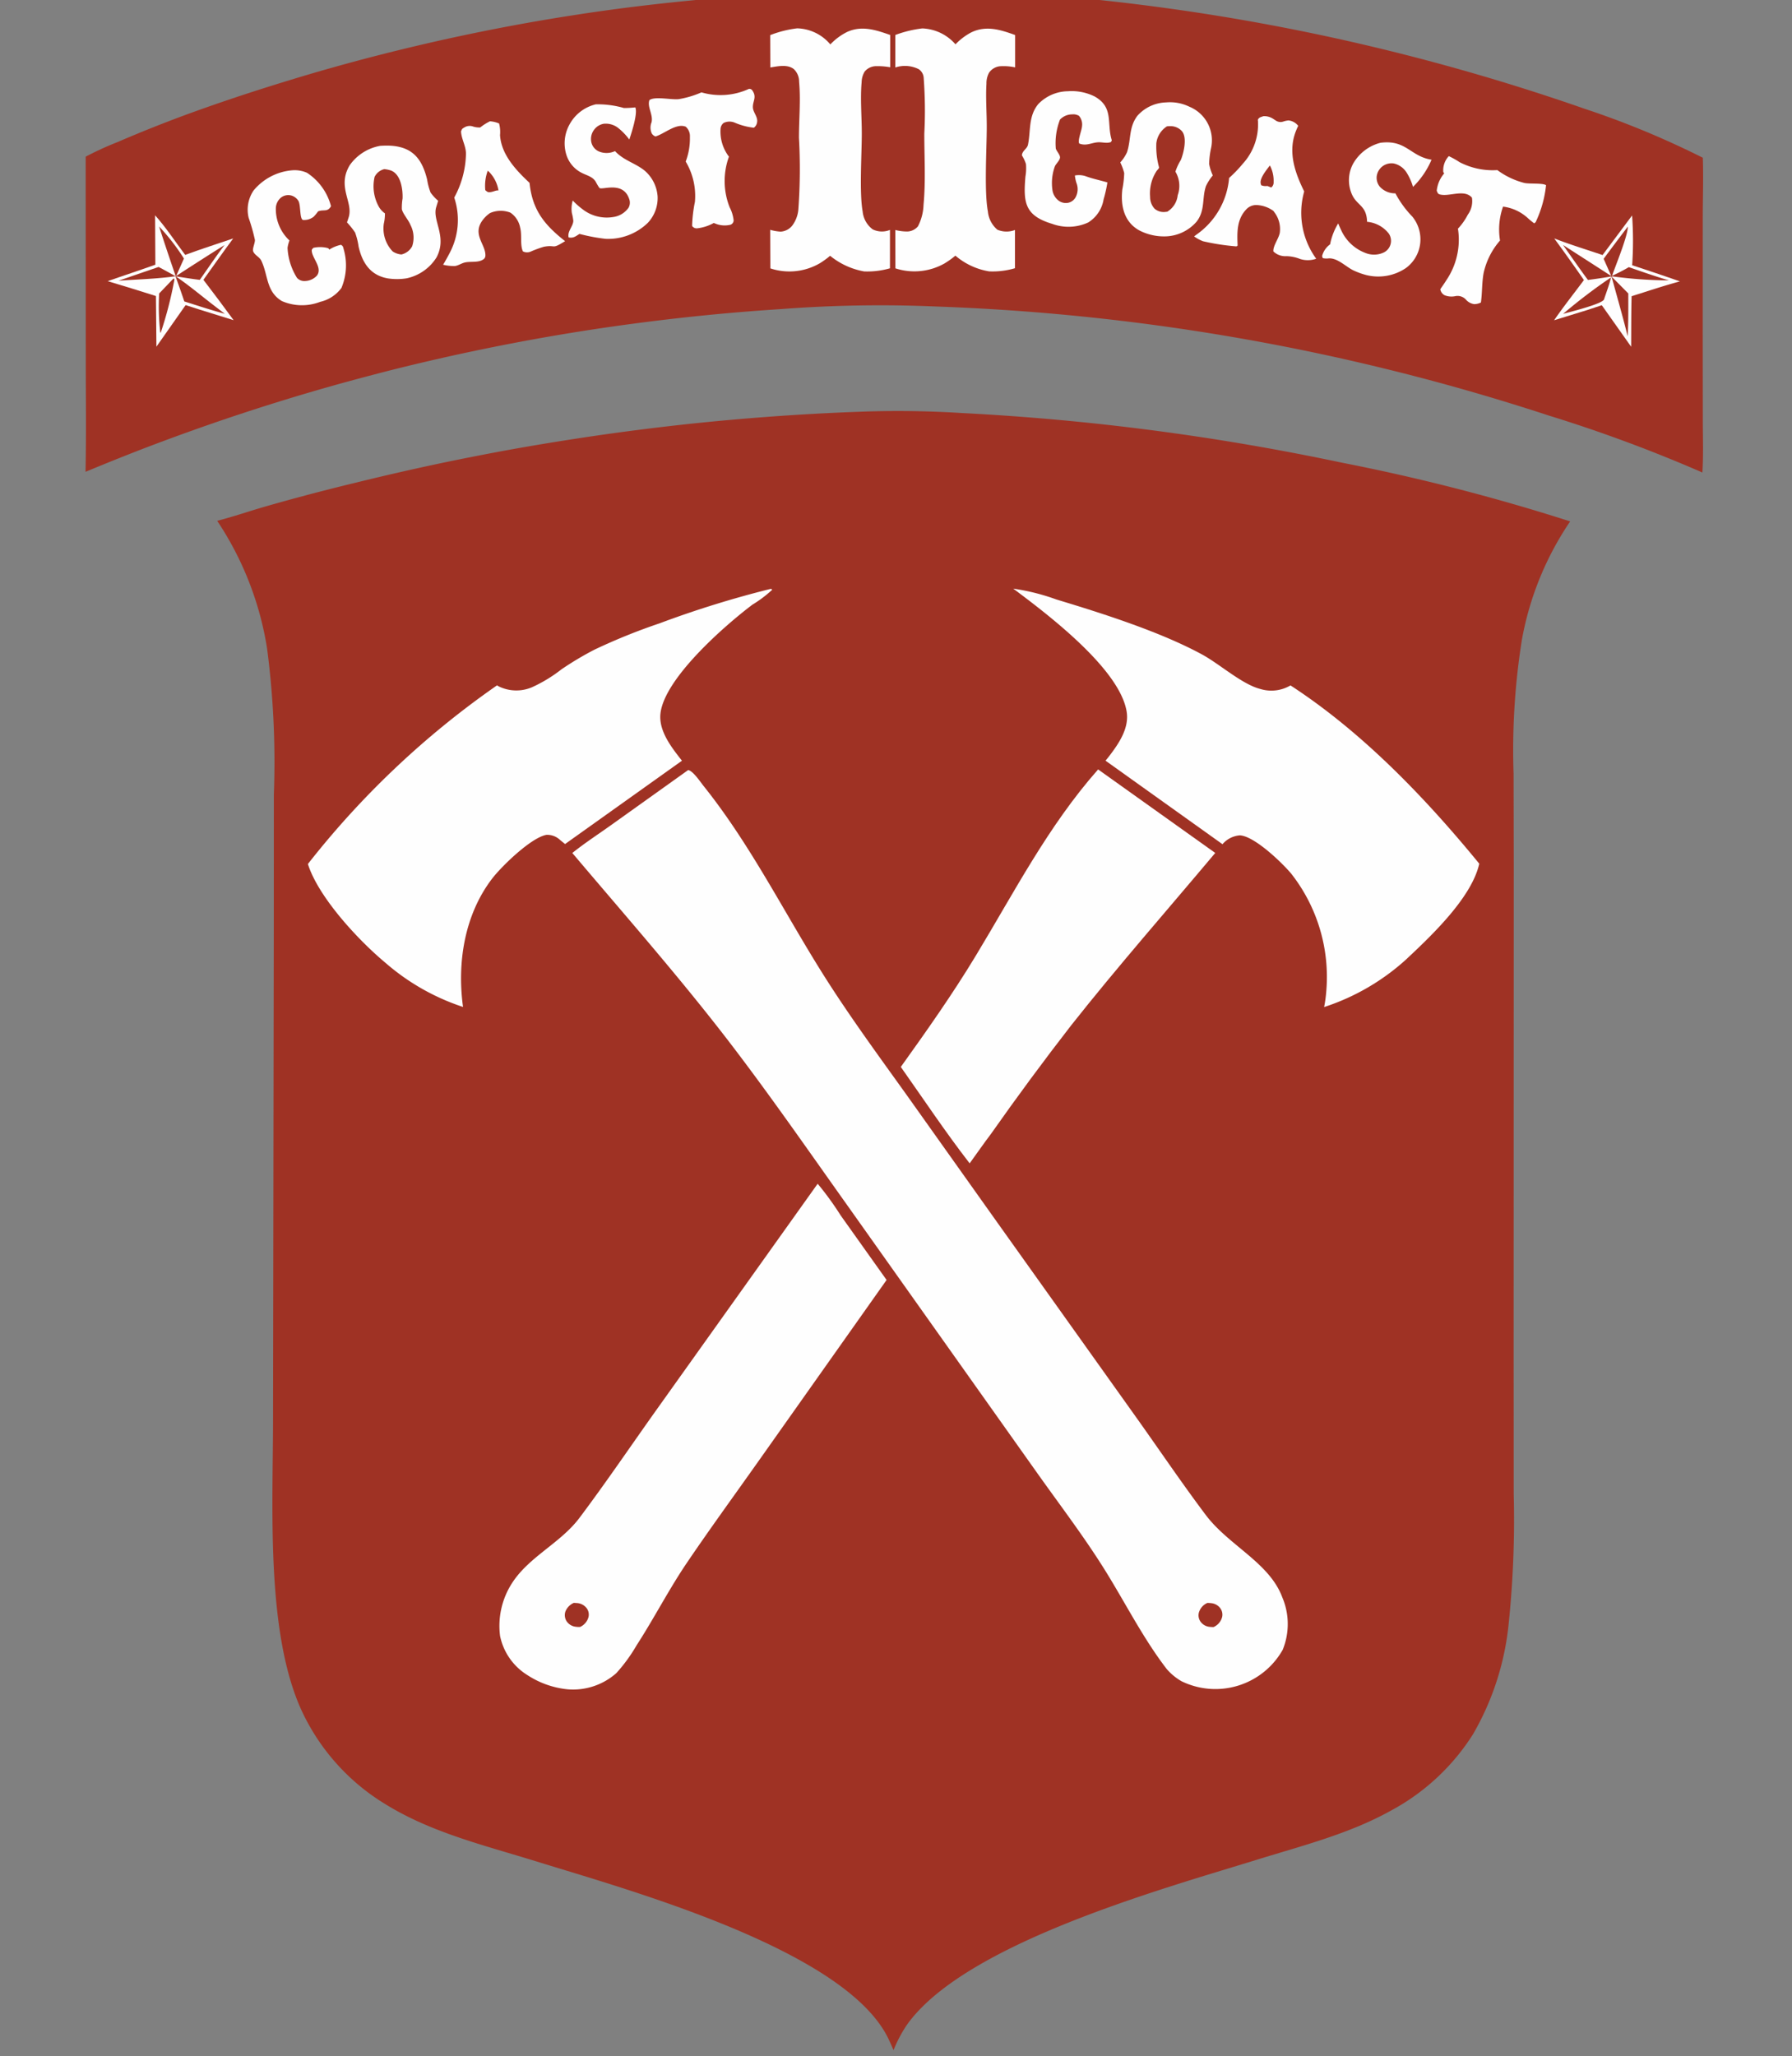 <svg xmlns="http://www.w3.org/2000/svg" xmlns:xlink="http://www.w3.org/1999/xlink" width="177" height="203" viewBox="0 0 177 203"><rect x="0" y="0" width="177" height="203" fill="#808080" stroke="none"/><defs><clipPath id="clip-path"><rect id="Rectangle_21" data-name="Rectangle 21" width="177" height="203" transform="translate(2079.989 5142.324)" fill="#fff" stroke="#707070" stroke-width="1"></rect></clipPath></defs><g id="Mask_Group_6" data-name="Mask Group 6" transform="translate(-2079.989 -5142.324)" clip-path="url(#clip-path)"><g id="logo" transform="translate(2088.437 5141.43)"><path id="Path_31" data-name="Path 31" d="M86.5.71h9.076c1.836,0,3.711-.033,5.544.078q3.689.218,7.368.562t7.344.817q3.665.472,7.311,1.071t7.27,1.323q3.624.724,7.22,1.574t7.161,1.823q3.565.973,7.094,2.069t7.018,2.313a86.54,86.54,0,0,1,11.667,4.832c.063,1.909,0,3.842-.005,5.754l-.005,11.587.01,8.578c0,1.712.065,3.449-.042,5.157A145.063,145.063,0,0,0,155.4,42.637q-3.66-1.2-7.359-2.273t-7.435-2.012q-3.735-.941-7.5-1.75t-7.558-1.484q-3.792-.676-7.605-1.218t-7.644-.949q-3.83-.407-7.672-.68t-7.691-.409a128.823,128.823,0,0,0-15.387.25q-2.211.142-4.419.329t-4.411.421q-2.2.233-4.4.512t-4.39.6q-2.192.324-4.376.693t-4.361.784q-2.177.415-4.344.874t-4.325.964q-2.158.5-4.3,1.053t-4.281,1.143q-2.135.593-4.257,1.231t-4.23,1.319q-2.108.681-4.2,1.406t-4.172,1.493Q17,45.7,14.937,46.515T10.83,48.18c.08-3.749.025-7.509.025-11.259l-.01-19.855a31.3,31.3,0,0,1,3.13-1.434q3.673-1.583,7.433-2.946,3.049-1.1,6.131-2.092t6.194-1.9q3.112-.9,6.251-1.7t6.3-1.5q3.163-.7,6.347-1.3t6.385-1.093q3.2-.5,6.416-.889t6.441-.684c1.956-.183,3.915-.3,5.871-.471.849-.074,1.69-.23,2.541-.281C82.343.666,84.439.715,86.5.71Z" transform="translate(-10.83 -0.704)" fill="#9f3224"></path><path id="Path_32" data-name="Path 32" d="M89.17,11.5a35.322,35.322,0,0,1,.006,4.915q2.366.774,4.716,1.594c-1.6.429-3.187.97-4.771,1.462-.044,1.662-.033,3.328-.043,4.991l-2.9-4.1-1.4.463-3.311,1.022c.93-1.353,1.965-2.653,2.946-3.97q-1.439-2.074-2.933-4.11c1.56.611,3.185,1.1,4.773,1.642Z" transform="translate(63.588 10.666)" fill="#fefefe"></path><path id="Path_33" data-name="Path 33" d="M88.3,12.033c-.006.933-1.205,3.825-1.562,4.858a16.407,16.407,0,0,0,1.657-.854c1.315.456,2.627.918,3.964,1.309a43.671,43.671,0,0,1-5.7-.411l1.684,1.7c0,1.408.017,2.824-.061,4.231-.494-1.994-1.069-3.974-1.608-5.957-.186.793-.477,1.565-.739,2.335-.266.461-3.4,1.224-4.031,1.407a52.689,52.689,0,0,1,4.916-3.722c-.818.15-1.639.264-2.464.374-.843-1.132-1.642-2.3-2.461-3.454l4.768,3.067-.756-1.7Q87.089,13.614,88.3,12.033Z" transform="translate(64.04 11.231)" fill="#9f3224"></path><path id="Path_34" data-name="Path 34" d="M16.576,11.49c1.074,1.2,2,2.618,2.973,3.911,1.565-.578,3.163-1.086,4.742-1.625-1,1.344-1.964,2.723-2.942,4.085q1.516,1.974,2.983,3.985l-3.4-1.058-1.339-.432-2.885,4.106-.046-5q-2.377-.755-4.766-1.469c1.565-.553,3.145-1.064,4.708-1.626Z" transform="translate(-9.706 10.659)" fill="#fefefe"></path><path id="Path_35" data-name="Path 35" d="M15.814,14.522l.079.1a37.813,37.813,0,0,1-1.351,5.258l-.047-.014a22.329,22.329,0,0,1-.11-3.854Q15.1,15.269,15.814,14.522Z" transform="translate(-7.111 13.853)" fill="#9f3224"></path><path id="Path_36" data-name="Path 36" d="M16.43,12.03a20.832,20.832,0,0,1,2.453,3.164l-.774,1.726q2.378-1.552,4.784-3.06c-.849,1.116-1.635,2.292-2.445,3.437-.794-.092-1.587-.229-2.377-.346,1.28.863,2.491,1.89,3.717,2.831l1.131.866c-1.344-.363-2.671-.8-4-1.222q-.421-1.247-.871-2.484c-1.847.261-3.771.305-5.634.443l3.967-1.362c.568.3,1.129.615,1.693.922Q17.226,14.5,16.43,12.03Z" transform="translate(-9.162 11.227)" fill="#9f3224"></path><path id="Path_37" data-name="Path 37" d="M76.073,8.028c2.55-.338,2.945,1.338,5.049,1.671a8.279,8.279,0,0,1-1.83,2.681,5.536,5.536,0,0,0-.624-1.4,2.019,2.019,0,0,0-1.262-.909,1.489,1.489,0,0,0-1.108.265q-.059.043-.114.091t-.1.1q-.049.054-.093.112t-.082.121q-.038.062-.07.128t-.056.134q-.025.069-.043.139t-.029.143a1.384,1.384,0,0,0,.3,1.053,2.019,2.019,0,0,0,1.542.66,10.047,10.047,0,0,0,1.675,2.3,3.549,3.549,0,0,1,.765,2.727,3.508,3.508,0,0,1-1.4,2.349,4.876,4.876,0,0,1-3.92.691,7.424,7.424,0,0,1-1.3-.475c-.745-.377-1.551-1.223-2.406-1.17a1.791,1.791,0,0,1-.586-.024l-.068-.2a2.055,2.055,0,0,1,.791-1.16,6.174,6.174,0,0,1,.8-2.067q.148.362.316.714a4.286,4.286,0,0,0,2.414,2.217,2.255,2.255,0,0,0,1.786-.069,1.281,1.281,0,0,0,.491-1.845,3.042,3.042,0,0,0-2.155-1.176c-.048-1.74-1.128-1.571-1.591-2.953a3.436,3.436,0,0,1,.216-2.791A4.354,4.354,0,0,1,76.073,8.028Z" transform="translate(51.825 6.964)" fill="#fefefe"></path><path id="Path_38" data-name="Path 38" d="M36.955,6.17a9.372,9.372,0,0,1,2.781.364,10.446,10.446,0,0,0,1.119-.063c.268.582-.384,2.554-.591,3.174a6.026,6.026,0,0,0-1.025-1.082,1.983,1.983,0,0,0-1.5-.475q-.074.013-.146.033t-.142.047q-.07.027-.136.061a1.478,1.478,0,0,0-.13.074q-.063.04-.122.087t-.113.1q-.054.052-.1.109a1.482,1.482,0,0,0-.091.118,1.51,1.51,0,0,0-.086.136A1.487,1.487,0,0,0,36.6,9a1.515,1.515,0,0,0-.055.151,1.457,1.457,0,0,0-.039.156,1.491,1.491,0,0,0-.026.32,1.53,1.53,0,0,0,.012.16,1.475,1.475,0,0,0,.029.158,1.318,1.318,0,0,0,.7.86,1.977,1.977,0,0,0,1.631-.017c.869.938,1.987,1.163,2.936,1.935a3.691,3.691,0,0,1,1.271,2.539,3.563,3.563,0,0,1-.971,2.612A5.626,5.626,0,0,1,37.93,19.45a17.911,17.911,0,0,1-2.584-.487c-.405.245-.593.436-1.074.346-.153-.6.464-1.11.461-1.653a5.292,5.292,0,0,0-.146-.768,2.933,2.933,0,0,1,.089-1.221,7.882,7.882,0,0,0,1.023.9,3.885,3.885,0,0,0,3,.725,2.218,2.218,0,0,0,1.486-.908,1.022,1.022,0,0,0,.068-.868c-.61-1.828-2.711-.832-2.947-1.1a5.15,5.15,0,0,1-.356-.6c-.3-.49-.8-.6-1.3-.84a3,3,0,0,1-1.613-1.861,3.819,3.819,0,0,1,.288-2.893A4,4,0,0,1,36.955,6.17Z" transform="translate(13.446 5.025)" fill="#fefefe"></path><path id="Path_39" data-name="Path 39" d="M47.811,5.413a.359.359,0,0,1,.359.19c.437.654,0,1.032.031,1.648.025.49.5.919.418,1.438a.806.806,0,0,1-.322.559,6.584,6.584,0,0,1-1.887-.5,1.326,1.326,0,0,0-1.1.03.8.8,0,0,0-.3.544,4.075,4.075,0,0,0,.827,2.783,7.034,7.034,0,0,0,.07,5,3.606,3.606,0,0,1,.393,1.3.472.472,0,0,1-.312.421,2.426,2.426,0,0,1-1.54-.132l-.115-.039a4.379,4.379,0,0,1-1.653.527.539.539,0,0,1-.48-.234,13.539,13.539,0,0,1,.276-2.378,6.624,6.624,0,0,0-.911-3.982,6.433,6.433,0,0,0,.416-2.43,1.243,1.243,0,0,0-.41-1.01c-.939-.383-2.1.7-2.988.962a.7.7,0,0,1-.374-.308,1.4,1.4,0,0,1-.017-1.088c.175-.77-.447-1.515-.212-2.19.534-.406,2.186-.007,2.912-.1a9.434,9.434,0,0,0,2.231-.667A6.725,6.725,0,0,0,47.811,5.413Z" transform="translate(17.715 4.256)" fill="#fefefe"></path><path id="Path_40" data-name="Path 40" d="M77.012,8.646a7.991,7.991,0,0,1,1.06.592,7.1,7.1,0,0,0,3.735.786,7.667,7.667,0,0,0,2.657,1.267c.526.12,1.8-.008,2.156.222a11.2,11.2,0,0,1-1.03,3.655c-.05.035-.09.1-.151.106a7.652,7.652,0,0,1-.621-.511,4.439,4.439,0,0,0-2.3-1.113l-.146-.023a6.758,6.758,0,0,0-.3,3.351,7.255,7.255,0,0,0-1.618,3.2c-.18.975-.131,1.945-.268,2.918a1.512,1.512,0,0,1-.662.162,1.334,1.334,0,0,1-.824-.451,1.113,1.113,0,0,0-1.049-.337,1.844,1.844,0,0,1-1.048-.089.812.812,0,0,1-.429-.595c.2-.3.419-.6.613-.913A7.121,7.121,0,0,0,77.931,15.9c-.007-.028-.015-.056-.022-.083a6.108,6.108,0,0,0,.984-1.394,2.249,2.249,0,0,0,.406-1.678c-.752-.872-2.205-.08-3.147-.311-.235-.058-.24-.171-.331-.372a3.128,3.128,0,0,1,.737-1.711l-.088-.13A2.049,2.049,0,0,1,77.012,8.646Z" transform="translate(57.64 7.663)" fill="#fefefe"></path><path id="Path_41" data-name="Path 41" d="M23,9.332a3.008,3.008,0,0,1,1.479.243,5.636,5.636,0,0,1,2.374,3.3c-.348.612-.72.294-1.275.51a4.383,4.383,0,0,1-.439.53,1.52,1.52,0,0,1-1.041.319c-.363-.063-.214-1.485-.469-1.888a1.2,1.2,0,0,0-.78-.546,1.162,1.162,0,0,0-.961.246,1.415,1.415,0,0,0-.483,1,4.242,4.242,0,0,0,1.344,3.213,3.469,3.469,0,0,0-.189.724,6.14,6.14,0,0,0,.934,2.967.975.975,0,0,0,.805.31,1.656,1.656,0,0,0,1.171-.542c.562-.776-.485-1.7-.518-2.448-.006-.147.073-.184.164-.286a3.091,3.091,0,0,1,1.292-.006c.061.015.122.032.183.048l.094.133a3.477,3.477,0,0,1,1.158-.473c.2.134.2.186.256.412a5.748,5.748,0,0,1-.215,3.845,3.609,3.609,0,0,1-2.105,1.375A4.983,4.983,0,0,1,22,22.24c-1.575-.944-1.347-2.58-2.034-3.992-.178-.367-.645-.53-.8-.915-.1-.251.191-.819.171-1.134a18.645,18.645,0,0,0-.618-2.18,3.377,3.377,0,0,1,.49-2.7A5.537,5.537,0,0,1,23,9.332Z" transform="translate(-2.607 8.377)" fill="#fefefe"></path><path id="Path_42" data-name="Path 42" d="M60.425,5.53a5.088,5.088,0,0,1,2.627.516c1.87,1.049,1.208,2.565,1.654,4.183.057.208.064.1-.038.314-.435.169-.864-.007-1.309.028-.66.053-1.128.387-1.823.123-.186-.284.244-1.292.27-1.706a1.3,1.3,0,0,0-.3-1.03,1.058,1.058,0,0,0-.665-.144,1.661,1.661,0,0,0-1.208.512,6.387,6.387,0,0,0-.416,2.862c.07.258.46.647.414.913-.05.285-.357.555-.495.814a4.819,4.819,0,0,0-.261,2.3,1.6,1.6,0,0,0,.646,1.134,1.2,1.2,0,0,0,.927.192,1.1,1.1,0,0,0,.726-.545,1.671,1.671,0,0,0,.082-1.411,3.559,3.559,0,0,1-.154-.737,2.135,2.135,0,0,1,1.026.057c.706.261,1.463.416,2.187.628a13.721,13.721,0,0,1-.378,1.677,3.3,3.3,0,0,1-1.521,2.276,4.644,4.644,0,0,1-3.549.138c-2.751-.82-2.859-2.15-2.651-4.665a4.887,4.887,0,0,0,.054-1.241,3.687,3.687,0,0,0-.4-.853c.023-.472.51-.632.6-1.059.285-1.4.024-2.8,1.013-4.006A4.141,4.141,0,0,1,60.425,5.53Z" transform="translate(36.619 4.372)" fill="#fefefe"></path><path id="Path_43" data-name="Path 43" d="M32.656,6.971a2.793,2.793,0,0,1,.9.216,3.226,3.226,0,0,1,.094,1.148c.122,1.931,1.581,3.468,2.913,4.712l.023.194c.311,2.57,1.506,4,3.491,5.564-1.409.874-.837.318-2.106.555a11.284,11.284,0,0,0-1.3.479.907.907,0,0,1-.757-.023c-.3-.6-.082-1.627-.274-2.333a2.292,2.292,0,0,0-.963-1.492,2.63,2.63,0,0,0-2.007.036,2.8,2.8,0,0,0-.479.4c-1.538,1.607.1,2.647.011,3.851a.439.439,0,0,1-.206.33c-.5.344-1.246.173-1.808.3-.345.075-.658.313-1.011.354a4.6,4.6,0,0,1-1.149-.13q.333-.554.631-1.129a6.959,6.959,0,0,0,.468-5.5,9.4,9.4,0,0,0,1.158-4.275c.022-.8-.452-1.476-.486-2.268.1-.216.073-.236.3-.364a1.006,1.006,0,0,1,.914-.1,2.042,2.042,0,0,0,.679.085A5.232,5.232,0,0,1,32.656,6.971Z" transform="translate(7.291 5.898)" fill="#fefefe"></path><path id="Path_44" data-name="Path 44" d="M30.33,9.347c.045.039.092.078.136.118a3.4,3.4,0,0,1,.922,1.826l-.164.008c-.2.038-.4.132-.606.158-.29.036-.318-.012-.53-.188A4.291,4.291,0,0,1,30.33,9.347Z" transform="translate(9.398 8.401)" fill="#9f3224"></path><path id="Path_45" data-name="Path 45" d="M70.994,6.726a1.607,1.607,0,0,1,.944.245c.089.057.176.118.266.173a.835.835,0,0,0,.791.1,2.159,2.159,0,0,1,.484-.1,1.39,1.39,0,0,1,.957.536,6.708,6.708,0,0,0-.317.759c-.668,1.984.031,3.938.909,5.716-.029.1-.056.206-.08.31A7.7,7.7,0,0,0,76.215,20.8a2.511,2.511,0,0,1-1.6.021,3.88,3.88,0,0,0-1.346-.275,1.7,1.7,0,0,1-1.285-.467c-.047-.56.534-1.263.635-1.858a2.731,2.731,0,0,0-.56-2.038l-.075-.106a3.038,3.038,0,0,0-1.687-.579,1.33,1.33,0,0,0-1.017.457c-.928.99-.882,2.293-.828,3.547l-.112.079a22.573,22.573,0,0,1-3.306-.508,3.943,3.943,0,0,1-.881-.478q.1-.072.191-.147a7.6,7.6,0,0,0,3.266-5.622,12.964,12.964,0,0,0,1.337-1.387A5.759,5.759,0,0,0,70.461,7.21l-.014-.127C70.567,6.825,70.74,6.827,70.994,6.726Z" transform="translate(45.343 5.639)" fill="#fefefe"></path><path id="Path_46" data-name="Path 46" d="M68.253,9.1a.458.458,0,0,1,.039.037,3.2,3.2,0,0,1,.343,1.584.615.615,0,0,1-.236.542l-.384-.152a1.142,1.142,0,0,1-.6-.068.769.769,0,0,1-.068-.266C67.327,10.247,67.942,9.524,68.253,9.1Z" transform="translate(48.715 8.142)" fill="#9f3224"></path><path id="Path_47" data-name="Path 47" d="M65.121,6.075a4.363,4.363,0,0,1,2.309.427,3.587,3.587,0,0,1,2.13,4.112,8.493,8.493,0,0,0-.185,1.531,4.861,4.861,0,0,0,.364,1.139,4.9,4.9,0,0,0-.674,1.043c-.412,1.2-.059,2.4-.926,3.517a4.211,4.211,0,0,1-3,1.454,5.313,5.313,0,0,1-2.613-.562c-1.551-.823-1.91-2.452-1.724-4.071a9.794,9.794,0,0,0,.185-1.613A5.348,5.348,0,0,0,60.6,12a4.069,4.069,0,0,0,.663-1c.417-1.25.158-2.469,1.034-3.613A3.943,3.943,0,0,1,65.121,6.075Z" transform="translate(41.605 4.93)" fill="#fefefe"></path><path id="Path_48" data-name="Path 48" d="M63.7,7.225a2.448,2.448,0,0,1,.356-.02,1.51,1.51,0,0,1,1.119.488c.554.637.177,2.183-.107,2.862a5.05,5.05,0,0,0-.53,1.144,2.734,2.734,0,0,1,.224,2.329,2.148,2.148,0,0,1-1.033,1.624l-.141.014a1.368,1.368,0,0,1-1.106-.31,1.7,1.7,0,0,1-.446-1.17A4.048,4.048,0,0,1,62.7,11.6c.055-.059.222-.233.227-.311a7.658,7.658,0,0,1-.274-2.4A2.3,2.3,0,0,1,63.7,7.225Z" transform="translate(43.113 6.144)" fill="#9f3224"></path><path id="Path_49" data-name="Path 49" d="M26.8,8.164a9.431,9.431,0,0,1,.962-.017c2.228.11,3.172,1.3,3.672,3.338a6.264,6.264,0,0,0,.343,1.293,4.749,4.749,0,0,0,.749.813c-.067.2-.125.407-.189.61-.426,1.344,1.122,2.922.024,4.98a4.616,4.616,0,0,1-2.957,2.063,6.008,6.008,0,0,1-1.838.008c-1.735-.3-2.533-1.534-2.9-3.141a6.7,6.7,0,0,0-.346-1.389,7.821,7.821,0,0,0-.8-1c.058-.167.11-.336.164-.5.482-1.493-1.186-3.013.112-5.154A4.682,4.682,0,0,1,26.8,8.164Z" transform="translate(2.305 7.129)" fill="#fefefe"></path><path id="Path_50" data-name="Path 50" d="M25.768,9.271a2.914,2.914,0,0,1,.647.133c.99.364,1.194,1.874,1.157,2.767a5.583,5.583,0,0,0-.07,1.065c.1.445.666,1.071.855,1.555a2.716,2.716,0,0,1,.164,2.095,1.607,1.607,0,0,1-1.063.811,1.812,1.812,0,0,1-.863-.3,3.275,3.275,0,0,1-.875-2.738,4.187,4.187,0,0,0,.111-1.021,2.007,2.007,0,0,1-.587-.629,4.145,4.145,0,0,1-.434-2.972A1.447,1.447,0,0,1,25.768,9.271Z" transform="translate(3.742 8.321)" fill="#9f3224"></path><path id="Path_51" data-name="Path 51" d="M55.722,4.077A6.049,6.049,0,0,1,57.275,2.9c1.471-.717,2.9-.263,4.339.259V6.353a5.371,5.371,0,0,0-1.524-.109,1.49,1.49,0,0,0-1.058.642,2.195,2.195,0,0,0-.252,1.082c-.085,1.424.037,2.906.031,4.337-.008,2.174-.258,6.332.111,8.272a2.689,2.689,0,0,0,.935,1.8,2.306,2.306,0,0,0,1.74.028V26.18a7.743,7.743,0,0,1-2.552.312,6.794,6.794,0,0,1-3.332-1.553,8.3,8.3,0,0,1-1.094.78,6.045,6.045,0,0,1-4.832.474l-.006-3.786a4.778,4.778,0,0,0,1.2.149,1.426,1.426,0,0,0,1.034-.512,4.949,4.949,0,0,0,.551-2.128c.22-2.291.075-4.713.076-7.016a43.785,43.785,0,0,0-.059-5.477,1.124,1.124,0,0,0-.482-.888,3.03,3.03,0,0,0-2.323-.172V3.154a11.263,11.263,0,0,1,2.67-.648A4.571,4.571,0,0,1,55.722,4.077Z" transform="translate(30.206 1.194)" fill="#fefefe"></path><path id="Path_52" data-name="Path 52" d="M49.7,4.088a5.877,5.877,0,0,1,1.658-1.232c1.451-.664,2.85-.194,4.256.3V6.344a7.071,7.071,0,0,0-1.412-.109,1.474,1.474,0,0,0-1.111.534,2.108,2.108,0,0,0-.3,1.057c-.144,1.647.016,3.4.016,5.054,0,2.068-.252,5.832.085,7.7a2.5,2.5,0,0,0,.988,1.765,2.084,2.084,0,0,0,1.71.055v3.791a8.16,8.16,0,0,1-2.545.309,7.333,7.333,0,0,1-3.367-1.546,8.063,8.063,0,0,1-1.013.737,5.99,5.99,0,0,1-4.887.509l-.016-3.809a4.462,4.462,0,0,0,1.032.18,1.58,1.58,0,0,0,1.147-.6,3.1,3.1,0,0,0,.6-1.576A55.613,55.613,0,0,0,46.6,13.3c0-1.807.181-3.736.014-5.529a1.675,1.675,0,0,0-.529-1.254c-.628-.488-1.589-.269-2.309-.155l-.013-3.193a10.774,10.774,0,0,1,2.661-.668A4.418,4.418,0,0,1,49.7,4.088Z" transform="translate(23.866 1.192)" fill="#fefefe"></path><path id="Path_53" data-name="Path 53" d="M80.5,20.984a100.46,100.46,0,0,1,10.216.123q4.73.242,9.447.669t9.413,1.041q4.7.613,9.365,1.411t9.3,1.778a198.5,198.5,0,0,1,22.555,5.8,30.4,30.4,0,0,0-4.763,11.664,69.027,69.027,0,0,0-.825,13.242l.016,8.911-.012,48.454.008,13.715a99.448,99.448,0,0,1-.519,13.052,27.078,27.078,0,0,1-3.506,10.711,21.756,21.756,0,0,1-8.029,7.492c-4.138,2.318-8.781,3.486-13.284,4.879-9.3,2.879-28.947,8.276-34.626,16.353a13.544,13.544,0,0,0-1.292,2.455q-.22-.509-.451-1.011c-4.116-8.876-25.708-14.79-34.823-17.62-5.043-1.565-10.357-2.833-14.889-5.637a21.265,21.265,0,0,1-8.434-9.548c-3.406-7.781-2.689-19.978-2.69-28.478l.075-49.369.005-12.3a86.439,86.439,0,0,0-.668-14.412,31.557,31.557,0,0,0-4.929-12.61c1.609-.413,3.2-.965,4.8-1.425q4.42-1.266,8.891-2.342,3.047-.753,6.113-1.429t6.148-1.272q3.082-.6,6.178-1.114t6.2-.956q3.108-.438,6.227-.8t6.245-.637q3.127-.279,6.26-.477T80.5,20.984Z" transform="translate(-4.156 20.565)" fill="#9f3224"></path><path id="Path_54" data-name="Path 54" d="M69.532,38.132,81.1,46.377C76.346,52.036,71.46,57.593,66.875,63.39q-4.092,5.273-7.932,10.733c-.721.949-1.4,1.937-2.1,2.9-2.377-3.065-4.561-6.348-6.8-9.519,2.563-3.576,5.1-7.17,7.38-10.937C61.257,50.238,64.592,43.719,69.532,38.132Z" transform="translate(30.484 38.726)" fill="#fefefe"></path><path id="Path_55" data-name="Path 55" d="M62.181,58.05a30.042,30.042,0,0,1,2.269,3.125l4.538,6.376L56.3,85.489c-2.35,3.323-4.753,6.618-7.037,9.986-1.778,2.622-3.241,5.48-4.966,8.144a16.2,16.2,0,0,1-2,2.745,6.441,6.441,0,0,1-4.818,1.6,8.843,8.843,0,0,1-3.945-1.389,5.951,5.951,0,0,1-2.724-3.882,7.784,7.784,0,0,1,1.21-5.255c1.693-2.593,4.772-3.921,6.633-6.4,2.665-3.546,5.17-7.253,7.748-10.866Z" transform="translate(10.134 59.711)" fill="#fefefe"></path><path id="Path_56" data-name="Path 56" d="M34.772,78.2q.126.005.251.016a1.316,1.316,0,0,1,1.018.51,1.054,1.054,0,0,1,.18.876,1.5,1.5,0,0,1-.832.977,2.209,2.209,0,0,1-.426-.021,1.25,1.25,0,0,1-.906-.547,1.121,1.121,0,0,1-.12-.945A1.555,1.555,0,0,1,34.772,78.2Z" transform="translate(13.458 80.941)" fill="#9f3224"></path><path id="Path_57" data-name="Path 57" d="M67.2,29.459c.125-.009.058-.021.192.071a11.846,11.846,0,0,1-1.958,1.476c-2.78,2.1-8.682,7.273-9.084,10.739-.2,1.734,1.118,3.392,2.123,4.669L46.926,54.642q-.229-.192-.465-.377a1.845,1.845,0,0,0-1.369-.533c-1.528.269-4.469,3.141-5.384,4.342-2.725,3.576-3.458,8.294-2.86,12.651a22.231,22.231,0,0,1-7.631-4.331c-2.679-2.227-6.645-6.479-7.691-9.782A86.336,86.336,0,0,1,40.208,38.973c.054.034.107.07.161.1a3.959,3.959,0,0,0,3.264.1A14.291,14.291,0,0,0,46.562,37.4a31.471,31.471,0,0,1,3.262-1.946,58.769,58.769,0,0,1,6.431-2.6A100.469,100.469,0,0,1,67.2,29.459Z" transform="translate(0.438 29.583)" fill="#fefefe"></path><path id="Path_58" data-name="Path 58" d="M55.452,29.44a21.34,21.34,0,0,1,4.278,1.076c4.487,1.353,10.276,3.192,14.381,5.429,1.74.948,3.958,2.951,5.745,3.4a3.72,3.72,0,0,0,2.981-.351c7.088,4.607,13.316,11.093,18.645,17.6C100.729,59.97,96.7,63.762,94.2,66.1a22.337,22.337,0,0,1-8.042,4.65,12.878,12.878,0,0,0,.216-1.588A16.505,16.505,0,0,0,82.9,57.568c-.927-1.1-3.635-3.7-5.064-3.77a2.5,2.5,0,0,0-1.716.874L64.566,46.424q.23-.271.445-.555c.92-1.216,1.9-2.685,1.643-4.284C65.975,37.359,58.818,31.948,55.452,29.44Z" transform="translate(36.18 29.569)" fill="#fefefe"></path><path id="Path_59" data-name="Path 59" d="M45.686,38.162a.8.8,0,0,1,.1.028c.483.2,1.113,1.155,1.44,1.564,4.6,5.75,7.846,12.3,11.749,18.511,2.579,4.1,5.444,8,8.263,11.933L76.271,82.9l13.655,19.148c2.287,3.207,4.5,6.487,6.868,9.636,2.285,3.044,6.3,4.718,7.573,8.145a6.724,6.724,0,0,1,.043,5.187,7.638,7.638,0,0,1-10,3.1,5.65,5.65,0,0,1-1.454-1.2c-2.376-3.082-4.169-6.693-6.241-9.985s-4.487-6.443-6.736-9.624L61.46,81.21C57.528,75.688,53.665,70.1,49.527,64.725c-4.859-6.3-10.144-12.3-15.283-18.375,1.227-.984,2.575-1.86,3.857-2.773Z" transform="translate(13.837 38.758)" fill="#fefefe"></path><path id="Path_60" data-name="Path 60" d="M65.246,78.2c.128.005.255.011.382.027a1.264,1.264,0,0,1,.891.507,1.075,1.075,0,0,1,.176.86,1.485,1.485,0,0,1-.847.992c-.131,0-.262-.007-.393-.021a1.263,1.263,0,0,1-.885-.5,1.093,1.093,0,0,1-.181-.873A1.483,1.483,0,0,1,65.246,78.2Z" transform="translate(45.57 80.944)" fill="#9f3224"></path></g></g></svg>
